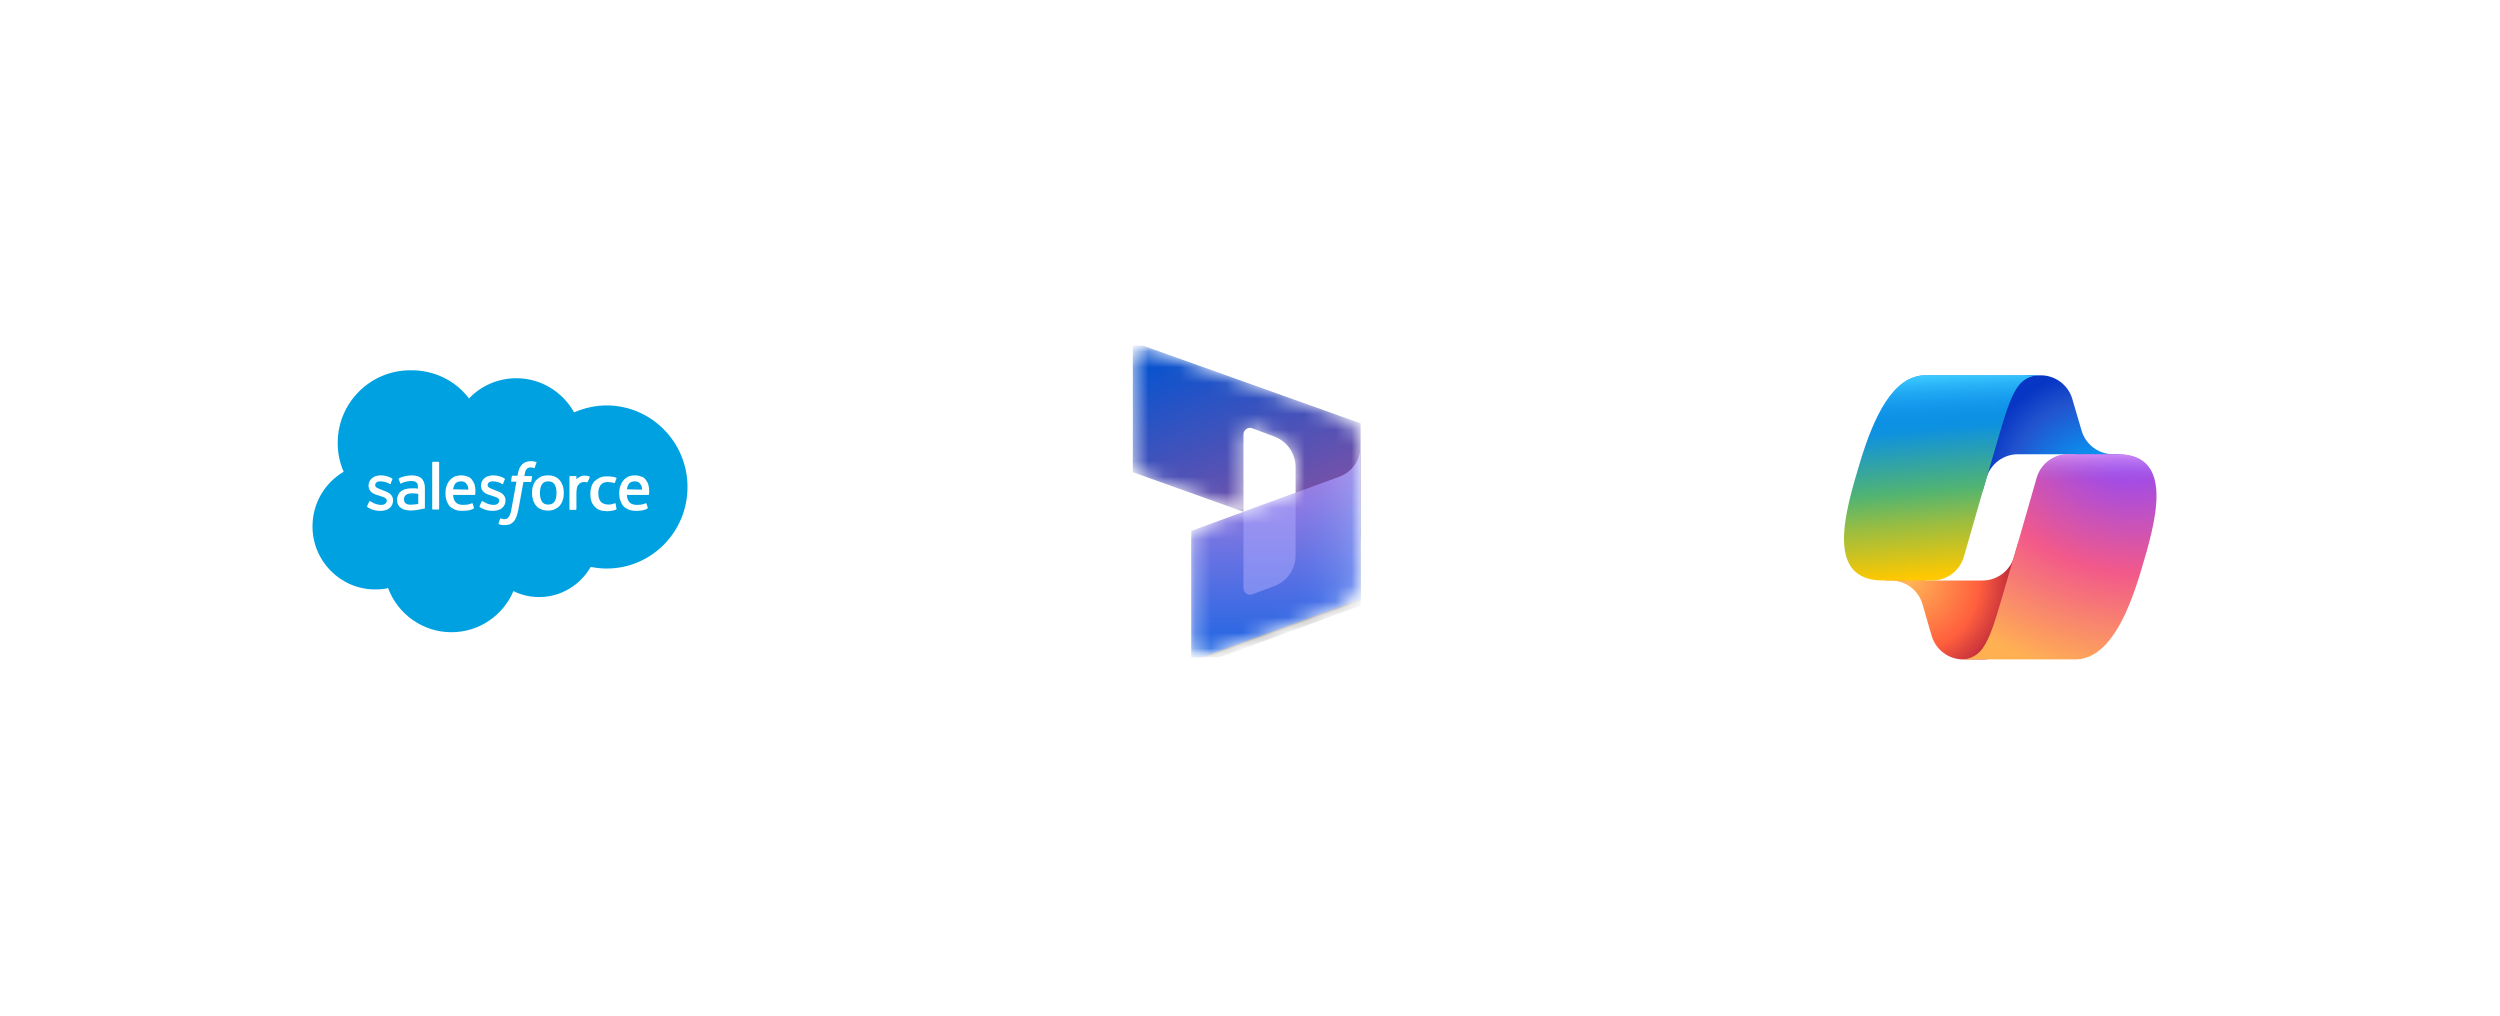 <svg width="160" height="65" viewBox="0 0 160 65" fill="none" xmlns="http://www.w3.org/2000/svg">
<g filter="url(#filter0_d_4219_12992)">
<rect x="12" y="12.097" width="40" height="40" rx="8" fill="white" shape-rendering="crispEdges"/>
<path d="M30.016 25.501C30.78 24.695 31.862 24.207 33.05 24.207C34.642 24.207 36.021 25.098 36.743 26.393C37.379 26.117 38.08 25.947 38.822 25.947C41.666 25.947 44 28.281 44 31.167C44 34.053 41.687 36.387 38.822 36.387C38.483 36.387 38.143 36.345 37.804 36.281C37.146 37.427 35.915 38.212 34.515 38.212C33.92 38.212 33.369 38.085 32.859 37.83C32.202 39.379 30.674 40.462 28.891 40.462C27.045 40.462 25.454 39.295 24.838 37.639C24.562 37.703 24.308 37.724 24.011 37.724C21.804 37.724 20 35.92 20 33.692C20 32.186 20.806 30.891 21.995 30.191C21.74 29.618 21.613 29.003 21.613 28.345C21.613 25.777 23.692 23.698 26.26 23.698C27.809 23.677 29.167 24.377 30.016 25.501Z" fill="#00A1E0"/>
<path d="M23.502 32.377C23.48 32.419 23.502 32.419 23.502 32.44C23.544 32.483 23.587 32.504 23.629 32.525C23.884 32.652 24.096 32.695 24.35 32.695C24.838 32.695 25.157 32.44 25.157 32.016C25.157 31.634 24.817 31.485 24.499 31.379L24.456 31.358C24.223 31.273 24.011 31.209 24.011 31.04C24.011 30.912 24.138 30.806 24.329 30.806C24.541 30.806 24.796 30.87 24.945 30.976C24.945 30.976 24.987 30.997 25.008 30.955C25.008 30.934 25.093 30.7 25.114 30.679C25.114 30.658 25.114 30.637 25.093 30.615C24.902 30.509 24.648 30.424 24.393 30.424H24.35C23.905 30.424 23.587 30.7 23.587 31.082C23.587 31.485 23.926 31.634 24.265 31.719L24.308 31.74C24.541 31.804 24.754 31.867 24.754 32.037C24.754 32.186 24.626 32.313 24.414 32.313C24.329 32.313 24.075 32.313 23.777 32.122C23.735 32.101 23.714 32.08 23.693 32.08C23.671 32.08 23.65 32.058 23.629 32.101L23.502 32.377Z" fill="white"/>
<path d="M30.697 32.377C30.676 32.419 30.697 32.419 30.697 32.44C30.739 32.483 30.782 32.504 30.824 32.525C31.079 32.652 31.291 32.695 31.546 32.695C32.034 32.695 32.352 32.44 32.352 32.016C32.352 31.634 32.013 31.485 31.694 31.379L31.652 31.358C31.418 31.273 31.206 31.209 31.206 31.04C31.206 30.912 31.334 30.806 31.524 30.806C31.737 30.806 31.991 30.87 32.14 30.976C32.14 30.976 32.182 30.997 32.204 30.955C32.204 30.934 32.288 30.7 32.31 30.679C32.31 30.658 32.31 30.637 32.288 30.615C32.097 30.509 31.843 30.424 31.588 30.424H31.546C31.1 30.424 30.782 30.7 30.782 31.082C30.782 31.485 31.121 31.634 31.461 31.719L31.503 31.74C31.737 31.804 31.949 31.867 31.949 32.037C31.949 32.186 31.822 32.313 31.609 32.313C31.524 32.313 31.27 32.313 30.973 32.122C30.93 32.101 30.909 32.08 30.888 32.08C30.888 32.08 30.846 32.058 30.824 32.101L30.697 32.377Z" fill="white"/>
<path d="M36.02 31.103C35.978 30.976 35.914 30.849 35.829 30.743C35.745 30.637 35.638 30.552 35.511 30.509C35.384 30.445 35.235 30.424 35.065 30.424C34.896 30.424 34.747 30.445 34.62 30.509C34.492 30.573 34.386 30.658 34.301 30.743C34.217 30.849 34.153 30.955 34.111 31.103C34.068 31.231 34.047 31.379 34.047 31.549C34.047 31.698 34.068 31.846 34.111 31.995C34.153 32.122 34.217 32.249 34.301 32.355C34.386 32.462 34.492 32.546 34.62 32.589C34.747 32.652 34.896 32.674 35.065 32.674C35.235 32.674 35.384 32.652 35.511 32.589C35.638 32.525 35.745 32.462 35.829 32.355C35.914 32.249 35.978 32.143 36.02 31.995C36.063 31.867 36.084 31.719 36.084 31.549C36.084 31.379 36.063 31.231 36.02 31.103ZM35.617 31.549C35.617 31.782 35.575 31.973 35.49 32.101C35.405 32.228 35.278 32.292 35.087 32.292C34.896 32.292 34.768 32.228 34.684 32.101C34.599 31.973 34.556 31.782 34.556 31.549C34.556 31.316 34.599 31.125 34.684 30.997C34.768 30.87 34.896 30.806 35.087 30.806C35.278 30.806 35.405 30.87 35.49 30.997C35.575 31.125 35.617 31.316 35.617 31.549Z" fill="white"/>
<path fill-rule="evenodd" clip-rule="evenodd" d="M39.394 32.228C39.373 32.185 39.352 32.207 39.352 32.207C39.288 32.228 39.224 32.249 39.161 32.27C39.097 32.291 39.012 32.291 38.927 32.291C38.736 32.291 38.566 32.228 38.46 32.122C38.354 31.994 38.291 31.825 38.291 31.57C38.291 31.337 38.354 31.167 38.439 31.04C38.545 30.912 38.694 30.849 38.885 30.849C39.054 30.849 39.182 30.87 39.309 30.912C39.309 30.912 39.352 30.933 39.352 30.891C39.394 30.785 39.415 30.721 39.458 30.615C39.479 30.594 39.436 30.573 39.436 30.573C39.373 30.552 39.267 30.509 39.161 30.509C39.076 30.488 38.97 30.488 38.842 30.488C38.672 30.488 38.524 30.509 38.375 30.573C38.248 30.636 38.142 30.721 38.036 30.806C37.951 30.912 37.887 31.018 37.845 31.167C37.803 31.294 37.781 31.443 37.781 31.613C37.781 31.952 37.866 32.228 38.057 32.419C38.248 32.631 38.503 32.716 38.864 32.716C39.076 32.716 39.288 32.673 39.436 32.61C39.436 32.61 39.458 32.589 39.458 32.567L39.394 32.228Z" fill="white"/>
<path fill-rule="evenodd" clip-rule="evenodd" d="M41.496 31.018C41.454 30.891 41.369 30.764 41.327 30.7C41.242 30.594 41.157 30.53 41.072 30.509C40.966 30.467 40.817 30.424 40.669 30.424C40.499 30.424 40.329 30.445 40.202 30.509C40.075 30.573 39.968 30.658 39.884 30.764C39.799 30.87 39.735 30.997 39.693 31.125C39.65 31.252 39.629 31.4 39.629 31.57C39.629 31.74 39.65 31.889 39.693 32.016C39.735 32.143 39.799 32.27 39.884 32.377C39.968 32.483 40.096 32.546 40.223 32.61C40.372 32.674 40.541 32.695 40.732 32.695C41.136 32.695 41.348 32.61 41.433 32.546C41.454 32.546 41.454 32.525 41.454 32.483L41.369 32.228C41.348 32.186 41.327 32.207 41.327 32.207C41.22 32.249 41.093 32.313 40.754 32.313C40.541 32.313 40.372 32.249 40.287 32.143C40.181 32.037 40.138 31.889 40.117 31.676H41.496C41.496 31.676 41.539 31.676 41.539 31.634C41.539 31.613 41.581 31.337 41.496 31.018ZM40.117 31.316C40.138 31.188 40.181 31.082 40.223 30.997C40.308 30.87 40.435 30.806 40.626 30.806C40.817 30.806 40.923 30.87 41.008 31.018C41.072 31.103 41.093 31.209 41.093 31.337L40.117 31.316Z" fill="white"/>
<path fill-rule="evenodd" clip-rule="evenodd" d="M30.375 31.018C30.333 30.891 30.248 30.764 30.205 30.7C30.12 30.594 30.036 30.53 29.951 30.509C29.845 30.467 29.696 30.424 29.548 30.424C29.378 30.424 29.208 30.445 29.081 30.509C28.953 30.573 28.847 30.658 28.762 30.764C28.678 30.87 28.614 30.997 28.572 31.125C28.529 31.252 28.508 31.4 28.508 31.57C28.508 31.74 28.529 31.889 28.572 32.016C28.614 32.143 28.678 32.27 28.762 32.377C28.847 32.483 28.975 32.546 29.102 32.61C29.25 32.674 29.42 32.695 29.611 32.695C30.014 32.695 30.227 32.61 30.311 32.546C30.333 32.546 30.333 32.525 30.333 32.483L30.248 32.228C30.227 32.186 30.205 32.207 30.205 32.207C30.099 32.249 29.972 32.313 29.633 32.313C29.42 32.313 29.25 32.249 29.166 32.143C29.059 32.037 29.017 31.889 28.996 31.676H30.375C30.375 31.676 30.418 31.676 30.418 31.634C30.418 31.613 30.46 31.337 30.375 31.018ZM28.996 31.316C29.017 31.188 29.059 31.082 29.102 30.997C29.187 30.87 29.314 30.806 29.505 30.806C29.696 30.806 29.802 30.87 29.887 31.018C29.951 31.103 29.972 31.209 29.972 31.337L28.996 31.316Z" fill="white"/>
<path d="M26.535 31.252C26.471 31.252 26.407 31.252 26.323 31.252C26.195 31.252 26.089 31.273 25.983 31.294C25.877 31.316 25.771 31.379 25.686 31.422C25.601 31.485 25.538 31.549 25.495 31.655C25.453 31.74 25.41 31.846 25.41 31.973C25.41 32.101 25.431 32.207 25.474 32.292C25.516 32.377 25.58 32.462 25.665 32.504C25.75 32.568 25.835 32.61 25.941 32.631C26.047 32.652 26.174 32.674 26.301 32.674C26.45 32.674 26.577 32.652 26.726 32.631C26.853 32.61 27.023 32.568 27.065 32.568C27.108 32.546 27.171 32.546 27.171 32.546C27.214 32.546 27.193 32.504 27.193 32.504V31.231C27.193 30.955 27.108 30.743 26.98 30.615C26.832 30.488 26.62 30.424 26.344 30.424C26.238 30.424 26.068 30.445 25.962 30.467C25.962 30.467 25.665 30.53 25.538 30.615C25.538 30.615 25.516 30.637 25.516 30.679L25.622 30.934C25.644 30.976 25.665 30.955 25.665 30.955C25.665 30.955 25.665 30.955 25.686 30.934C25.962 30.785 26.301 30.785 26.301 30.785C26.45 30.785 26.577 30.806 26.641 30.87C26.726 30.934 26.747 31.018 26.747 31.209V31.273C26.641 31.252 26.535 31.252 26.535 31.252ZM25.983 32.228C25.919 32.186 25.919 32.164 25.898 32.143C25.877 32.101 25.856 32.037 25.856 31.952C25.856 31.825 25.898 31.74 25.983 31.676C25.983 31.676 26.11 31.57 26.386 31.57C26.577 31.57 26.768 31.613 26.768 31.613V32.249C26.768 32.249 26.599 32.292 26.386 32.292C26.11 32.334 25.983 32.228 25.983 32.228Z" fill="white"/>
<path fill-rule="evenodd" clip-rule="evenodd" d="M37.74 30.53C37.761 30.509 37.718 30.488 37.718 30.488C37.697 30.488 37.57 30.445 37.485 30.445C37.315 30.424 37.209 30.467 37.124 30.509C37.039 30.551 36.933 30.615 36.891 30.679V30.509C36.891 30.488 36.87 30.467 36.849 30.467H36.488C36.467 30.467 36.445 30.488 36.445 30.509V32.589C36.445 32.61 36.467 32.631 36.488 32.631H36.849C36.87 32.631 36.891 32.61 36.891 32.589V31.549C36.891 31.4 36.912 31.273 36.933 31.188C36.955 31.103 36.997 31.04 37.061 30.976C37.103 30.933 37.167 30.891 37.23 30.87C37.294 30.849 37.358 30.849 37.421 30.849C37.485 30.849 37.57 30.87 37.57 30.87C37.591 30.87 37.612 30.849 37.612 30.827C37.655 30.764 37.74 30.573 37.74 30.53Z" fill="white"/>
<path fill-rule="evenodd" clip-rule="evenodd" d="M34.325 29.575C34.283 29.554 34.24 29.554 34.198 29.533C34.134 29.533 34.071 29.512 34.007 29.512C33.752 29.512 33.561 29.575 33.413 29.724C33.264 29.872 33.179 30.085 33.137 30.36L33.116 30.445H32.797C32.797 30.445 32.755 30.445 32.755 30.488L32.713 30.785C32.713 30.806 32.713 30.827 32.755 30.827H33.052L32.734 32.567C32.713 32.716 32.691 32.822 32.649 32.907C32.628 32.992 32.585 33.056 32.543 33.098C32.5 33.14 32.479 33.183 32.416 33.204C32.373 33.225 32.309 33.225 32.246 33.225C32.203 33.225 32.161 33.225 32.14 33.204C32.097 33.204 32.097 33.183 32.055 33.183C32.055 33.183 32.012 33.162 32.012 33.204C31.991 33.225 31.927 33.459 31.906 33.48C31.906 33.501 31.906 33.522 31.927 33.544C31.97 33.565 31.991 33.565 32.055 33.586C32.14 33.607 32.203 33.607 32.267 33.607C32.394 33.607 32.522 33.586 32.606 33.565C32.713 33.522 32.797 33.459 32.861 33.395C32.946 33.31 32.989 33.204 33.052 33.077C33.095 32.949 33.137 32.801 33.179 32.61L33.498 30.849H33.965C33.965 30.849 34.007 30.849 34.007 30.806L34.05 30.509C34.05 30.488 34.05 30.467 34.007 30.467H33.561C33.561 30.467 33.583 30.297 33.625 30.148C33.646 30.085 33.689 30.042 33.731 30C33.774 29.957 33.795 29.936 33.837 29.936C33.88 29.915 33.922 29.915 33.986 29.915C34.028 29.915 34.071 29.915 34.092 29.936C34.134 29.936 34.156 29.957 34.156 29.957C34.198 29.979 34.198 29.957 34.219 29.936L34.325 29.639C34.368 29.597 34.325 29.575 34.325 29.575Z" fill="white"/>
<path fill-rule="evenodd" clip-rule="evenodd" d="M28.106 32.568C28.106 32.589 28.085 32.61 28.063 32.61H27.703C27.681 32.61 27.66 32.589 27.66 32.568V29.597C27.66 29.575 27.681 29.554 27.703 29.554H28.063C28.085 29.554 28.106 29.575 28.106 29.597V32.568Z" fill="white"/>
</g>
<g filter="url(#filter1_d_4219_12992)">
<rect x="60" y="12.097" width="40" height="40" rx="8" fill="white" shape-rendering="crispEdges"/>
<g clip-path="url(#clip0_4219_12992)">
<mask id="mask0_4219_12992" style="mask-type:luminance" maskUnits="userSpaceOnUse" x="70" y="22" width="20" height="21">
<path d="M90 22.097H70V42.097H90V22.097Z" fill="white"/>
</mask>
<g mask="url(#mask0_4219_12992)">
<mask id="mask1_4219_12992" style="mask-type:alpha" maskUnits="userSpaceOnUse" x="72" y="22" width="16" height="20">
<path d="M87.083 28.565C87.083 27.685 86.53 26.899 85.701 26.603L73.614 22.287C73.071 22.093 72.5 22.495 72.5 23.071V29.635C72.5 29.987 72.721 30.301 73.053 30.42L78.47 32.354C79.012 32.548 79.583 32.146 79.583 31.569V27.801C79.583 27.51 79.874 27.308 80.147 27.411L81.567 27.945C82.379 28.251 82.917 29.027 82.917 29.895V31.536L76.797 33.772C76.469 33.892 76.25 34.205 76.25 34.555V41.114C76.25 41.693 76.826 42.095 77.369 41.897L85.715 38.847C86.537 38.547 87.083 37.765 87.083 36.89L87.083 28.565Z" fill="white"/>
</mask>
<g mask="url(#mask1_4219_12992)">
<path d="M72.5 21.889L87.083 27.097V34.248C87.083 34.824 86.513 35.227 85.97 35.033L82.917 33.943V29.894C82.917 29.026 82.379 28.249 81.566 27.944L80.147 27.41C79.874 27.308 79.583 27.509 79.583 27.8V32.752L72.5 30.222V21.889Z" fill="url(#paint0_linear_4219_12992)"/>
<g filter="url(#filter2_f_4219_12992)">
<path d="M87.083 28.639C87.083 29.514 86.537 30.297 85.715 30.597L76.25 34.056V42.389L87.083 38.431V28.639Z" fill="black" fill-opacity="0.24"/>
</g>
<g filter="url(#filter3_f_4219_12992)">
<path d="M87.083 28.972C87.083 29.847 86.537 30.63 85.715 30.93L76.25 34.389V42.722L87.083 38.764V28.972Z" fill="black" fill-opacity="0.32"/>
</g>
<path d="M87.083 28.555C87.083 29.43 86.537 30.213 85.715 30.514L76.25 33.972V42.305L87.083 38.347V28.555Z" fill="url(#paint1_linear_4219_12992)"/>
<path opacity="0.5" d="M87.083 28.555C87.083 29.43 86.537 30.213 85.715 30.514L76.25 33.972V42.305L87.083 38.347V28.555Z" fill="url(#paint2_linear_4219_12992)"/>
<path opacity="0.5" d="M82.917 31.539L79.582 32.759L79.582 37.646C79.582 37.937 79.873 38.139 80.145 38.036L81.568 37.501C82.38 37.195 82.917 36.419 82.917 35.551V31.539Z" fill="#B0ADFF"/>
</g>
</g>
</g>
</g>
<g filter="url(#filter4_d_4219_12992)">
<rect x="108" y="12.097" width="40" height="40" rx="8" fill="white" shape-rendering="crispEdges"/>
<path d="M132.627 25.532C132.364 24.636 131.541 24.02 130.608 24.02H129.993C128.977 24.02 128.107 24.746 127.923 25.745L126.871 31.479L127.132 30.585C127.394 29.688 128.217 29.071 129.152 29.071H132.722L134.22 29.654L135.663 29.071H135.242C134.308 29.071 133.486 28.456 133.222 27.56L132.627 25.532Z" fill="url(#paint3_radial_4219_12992)"/>
<path d="M123.623 40.683C123.883 41.583 124.707 42.203 125.644 42.203H126.949C128.09 42.203 129.024 41.294 129.053 40.153L129.195 34.624L128.898 35.639C128.635 36.536 127.813 37.152 126.878 37.152H123.278L121.995 36.456L120.605 37.152H121.02C121.957 37.152 122.781 37.772 123.041 38.672L123.623 40.683Z" fill="url(#paint4_radial_4219_12992)"/>
<path d="M130.516 24.02H123.225C121.142 24.02 119.892 26.773 119.059 29.527C118.072 32.788 116.78 37.151 120.517 37.151H123.665C124.606 37.151 125.432 36.529 125.69 35.624C126.238 33.709 127.197 30.369 127.951 27.826C128.333 26.533 128.652 25.423 129.142 24.732C129.416 24.345 129.874 24.02 130.516 24.02Z" fill="url(#paint5_linear_4219_12992)"/>
<path d="M130.516 24.02H123.225C121.142 24.02 119.892 26.773 119.059 29.527C118.072 32.788 116.78 37.151 120.517 37.151H123.665C124.606 37.151 125.432 36.529 125.69 35.624C126.238 33.709 127.197 30.369 127.951 27.826C128.333 26.533 128.652 25.423 129.142 24.732C129.416 24.345 129.874 24.02 130.516 24.02Z" fill="url(#paint6_linear_4219_12992)"/>
<path d="M125.516 42.203H132.807C134.89 42.203 136.14 39.45 136.973 36.696C137.96 33.434 139.252 29.071 135.515 29.071H132.367C131.426 29.071 130.6 29.693 130.341 30.597C129.794 32.513 128.835 35.854 128.081 38.397C127.698 39.69 127.379 40.8 126.89 41.491C126.615 41.879 126.158 42.203 125.516 42.203Z" fill="url(#paint7_radial_4219_12992)"/>
<path d="M125.516 42.203H132.807C134.89 42.203 136.14 39.45 136.973 36.696C137.96 33.434 139.252 29.071 135.515 29.071H132.367C131.426 29.071 130.6 29.693 130.341 30.597C129.794 32.513 128.835 35.854 128.081 38.397C127.698 39.69 127.379 40.8 126.89 41.491C126.615 41.879 126.158 42.203 125.516 42.203Z" fill="url(#paint8_linear_4219_12992)"/>
</g>
<defs>
<filter id="filter0_d_4219_12992" x="0" y="0.097" width="64" height="64" filterUnits="userSpaceOnUse" color-interpolation-filters="sRGB">
<feFlood flood-opacity="0" result="BackgroundImageFix"/>
<feColorMatrix in="SourceAlpha" type="matrix" values="0 0 0 0 0 0 0 0 0 0 0 0 0 0 0 0 0 0 127 0" result="hardAlpha"/>
<feMorphology radius="2" operator="dilate" in="SourceAlpha" result="effect1_dropShadow_4219_12992"/>
<feOffset/>
<feGaussianBlur stdDeviation="5"/>
<feComposite in2="hardAlpha" operator="out"/>
<feColorMatrix type="matrix" values="0 0 0 0 0.001 0 0 0 0 0.23 0 0 0 0 0.419 0 0 0 0.12 0"/>
<feBlend mode="normal" in2="BackgroundImageFix" result="effect1_dropShadow_4219_12992"/>
<feBlend mode="normal" in="SourceGraphic" in2="effect1_dropShadow_4219_12992" result="shape"/>
</filter>
<filter id="filter1_d_4219_12992" x="48" y="0.097" width="64" height="64" filterUnits="userSpaceOnUse" color-interpolation-filters="sRGB">
<feFlood flood-opacity="0" result="BackgroundImageFix"/>
<feColorMatrix in="SourceAlpha" type="matrix" values="0 0 0 0 0 0 0 0 0 0 0 0 0 0 0 0 0 0 127 0" result="hardAlpha"/>
<feMorphology radius="2" operator="dilate" in="SourceAlpha" result="effect1_dropShadow_4219_12992"/>
<feOffset/>
<feGaussianBlur stdDeviation="5"/>
<feComposite in2="hardAlpha" operator="out"/>
<feColorMatrix type="matrix" values="0 0 0 0 0.001 0 0 0 0 0.23 0 0 0 0 0.419 0 0 0 0.12 0"/>
<feBlend mode="normal" in2="BackgroundImageFix" result="effect1_dropShadow_4219_12992"/>
<feBlend mode="normal" in="SourceGraphic" in2="effect1_dropShadow_4219_12992" result="shape"/>
</filter>
<filter id="filter2_f_4219_12992" x="75.45" y="27.839" width="12.432" height="15.35" filterUnits="userSpaceOnUse" color-interpolation-filters="sRGB">
<feFlood flood-opacity="0" result="BackgroundImageFix"/>
<feBlend mode="normal" in="SourceGraphic" in2="BackgroundImageFix" result="shape"/>
<feGaussianBlur stdDeviation="0.4" result="effect1_foregroundBlur_4219_12992"/>
</filter>
<filter id="filter3_f_4219_12992" x="68.25" y="20.972" width="26.832" height="29.75" filterUnits="userSpaceOnUse" color-interpolation-filters="sRGB">
<feFlood flood-opacity="0" result="BackgroundImageFix"/>
<feBlend mode="normal" in="SourceGraphic" in2="BackgroundImageFix" result="shape"/>
<feGaussianBlur stdDeviation="4" result="effect1_foregroundBlur_4219_12992"/>
</filter>
<filter id="filter4_d_4219_12992" x="96" y="0.097" width="64" height="64" filterUnits="userSpaceOnUse" color-interpolation-filters="sRGB">
<feFlood flood-opacity="0" result="BackgroundImageFix"/>
<feColorMatrix in="SourceAlpha" type="matrix" values="0 0 0 0 0 0 0 0 0 0 0 0 0 0 0 0 0 0 127 0" result="hardAlpha"/>
<feMorphology radius="2" operator="dilate" in="SourceAlpha" result="effect1_dropShadow_4219_12992"/>
<feOffset/>
<feGaussianBlur stdDeviation="5"/>
<feComposite in2="hardAlpha" operator="out"/>
<feColorMatrix type="matrix" values="0 0 0 0 0.001 0 0 0 0 0.23 0 0 0 0 0.419 0 0 0 0.12 0"/>
<feBlend mode="normal" in2="BackgroundImageFix" result="effect1_dropShadow_4219_12992"/>
<feBlend mode="normal" in="SourceGraphic" in2="effect1_dropShadow_4219_12992" result="shape"/>
</filter>
<linearGradient id="paint0_linear_4219_12992" x1="77.926" y1="21.889" x2="81.804" y2="32.04" gradientUnits="userSpaceOnUse">
<stop stop-color="#0B53CE"/>
<stop offset="1" stop-color="#7252AA"/>
</linearGradient>
<linearGradient id="paint1_linear_4219_12992" x1="83.362" y1="41.575" x2="83.362" y2="29.475" gradientUnits="userSpaceOnUse">
<stop stop-color="#2266E3"/>
<stop offset="1" stop-color="#AE7FE2"/>
</linearGradient>
<linearGradient id="paint2_linear_4219_12992" x1="87.083" y1="33.928" x2="82.933" y2="33.928" gradientUnits="userSpaceOnUse">
<stop stop-color="#94B9FF"/>
<stop offset="0.288" stop-color="#94B9FF" stop-opacity="0.524"/>
<stop offset="1" stop-color="#538FFF" stop-opacity="0"/>
</linearGradient>
<radialGradient id="paint3_radial_4219_12992" cx="0" cy="0" r="1" gradientUnits="userSpaceOnUse" gradientTransform="translate(134.383 31.527) rotate(-129.304) scale(7.866 7.396)">
<stop offset="0.096" stop-color="#00AEFF"/>
<stop offset="0.773" stop-color="#2253CE"/>
<stop offset="1" stop-color="#0736C4"/>
</radialGradient>
<radialGradient id="paint4_radial_4219_12992" cx="0" cy="0" r="1" gradientUnits="userSpaceOnUse" gradientTransform="translate(122.164 37.12) rotate(51.84) scale(7.269 7.051)">
<stop stop-color="#FFB657"/>
<stop offset="0.634" stop-color="#FF5F3D"/>
<stop offset="0.923" stop-color="#C02B3C"/>
</radialGradient>
<linearGradient id="paint5_linear_4219_12992" x1="122.789" y1="25.611" x2="123.829" y2="37.646" gradientUnits="userSpaceOnUse">
<stop offset="0.156" stop-color="#0D91E1"/>
<stop offset="0.487" stop-color="#52B471"/>
<stop offset="0.652" stop-color="#98BD42"/>
<stop offset="0.937" stop-color="#FFC800"/>
</linearGradient>
<linearGradient id="paint6_linear_4219_12992" x1="123.698" y1="24.02" x2="124.266" y2="37.151" gradientUnits="userSpaceOnUse">
<stop stop-color="#3DCBFF"/>
<stop offset="0.247" stop-color="#0588F7" stop-opacity="0"/>
</linearGradient>
<radialGradient id="paint7_radial_4219_12992" cx="0" cy="0" r="1" gradientUnits="userSpaceOnUse" gradientTransform="translate(135.889 27.785) rotate(109.274) scale(17.45 20.904)">
<stop offset="0.066" stop-color="#8C48FF"/>
<stop offset="0.5" stop-color="#F2598A"/>
<stop offset="0.896" stop-color="#FFB152"/>
</radialGradient>
<linearGradient id="paint8_linear_4219_12992" x1="136.465" y1="28.269" x2="136.458" y2="31.846" gradientUnits="userSpaceOnUse">
<stop offset="0.058" stop-color="#F8ADFA"/>
<stop offset="0.708" stop-color="#A86EDD" stop-opacity="0"/>
</linearGradient>
<clipPath id="clip0_4219_12992">
<rect width="20" height="20" fill="white" transform="translate(70 22.097)"/>
</clipPath>
</defs>
</svg>
